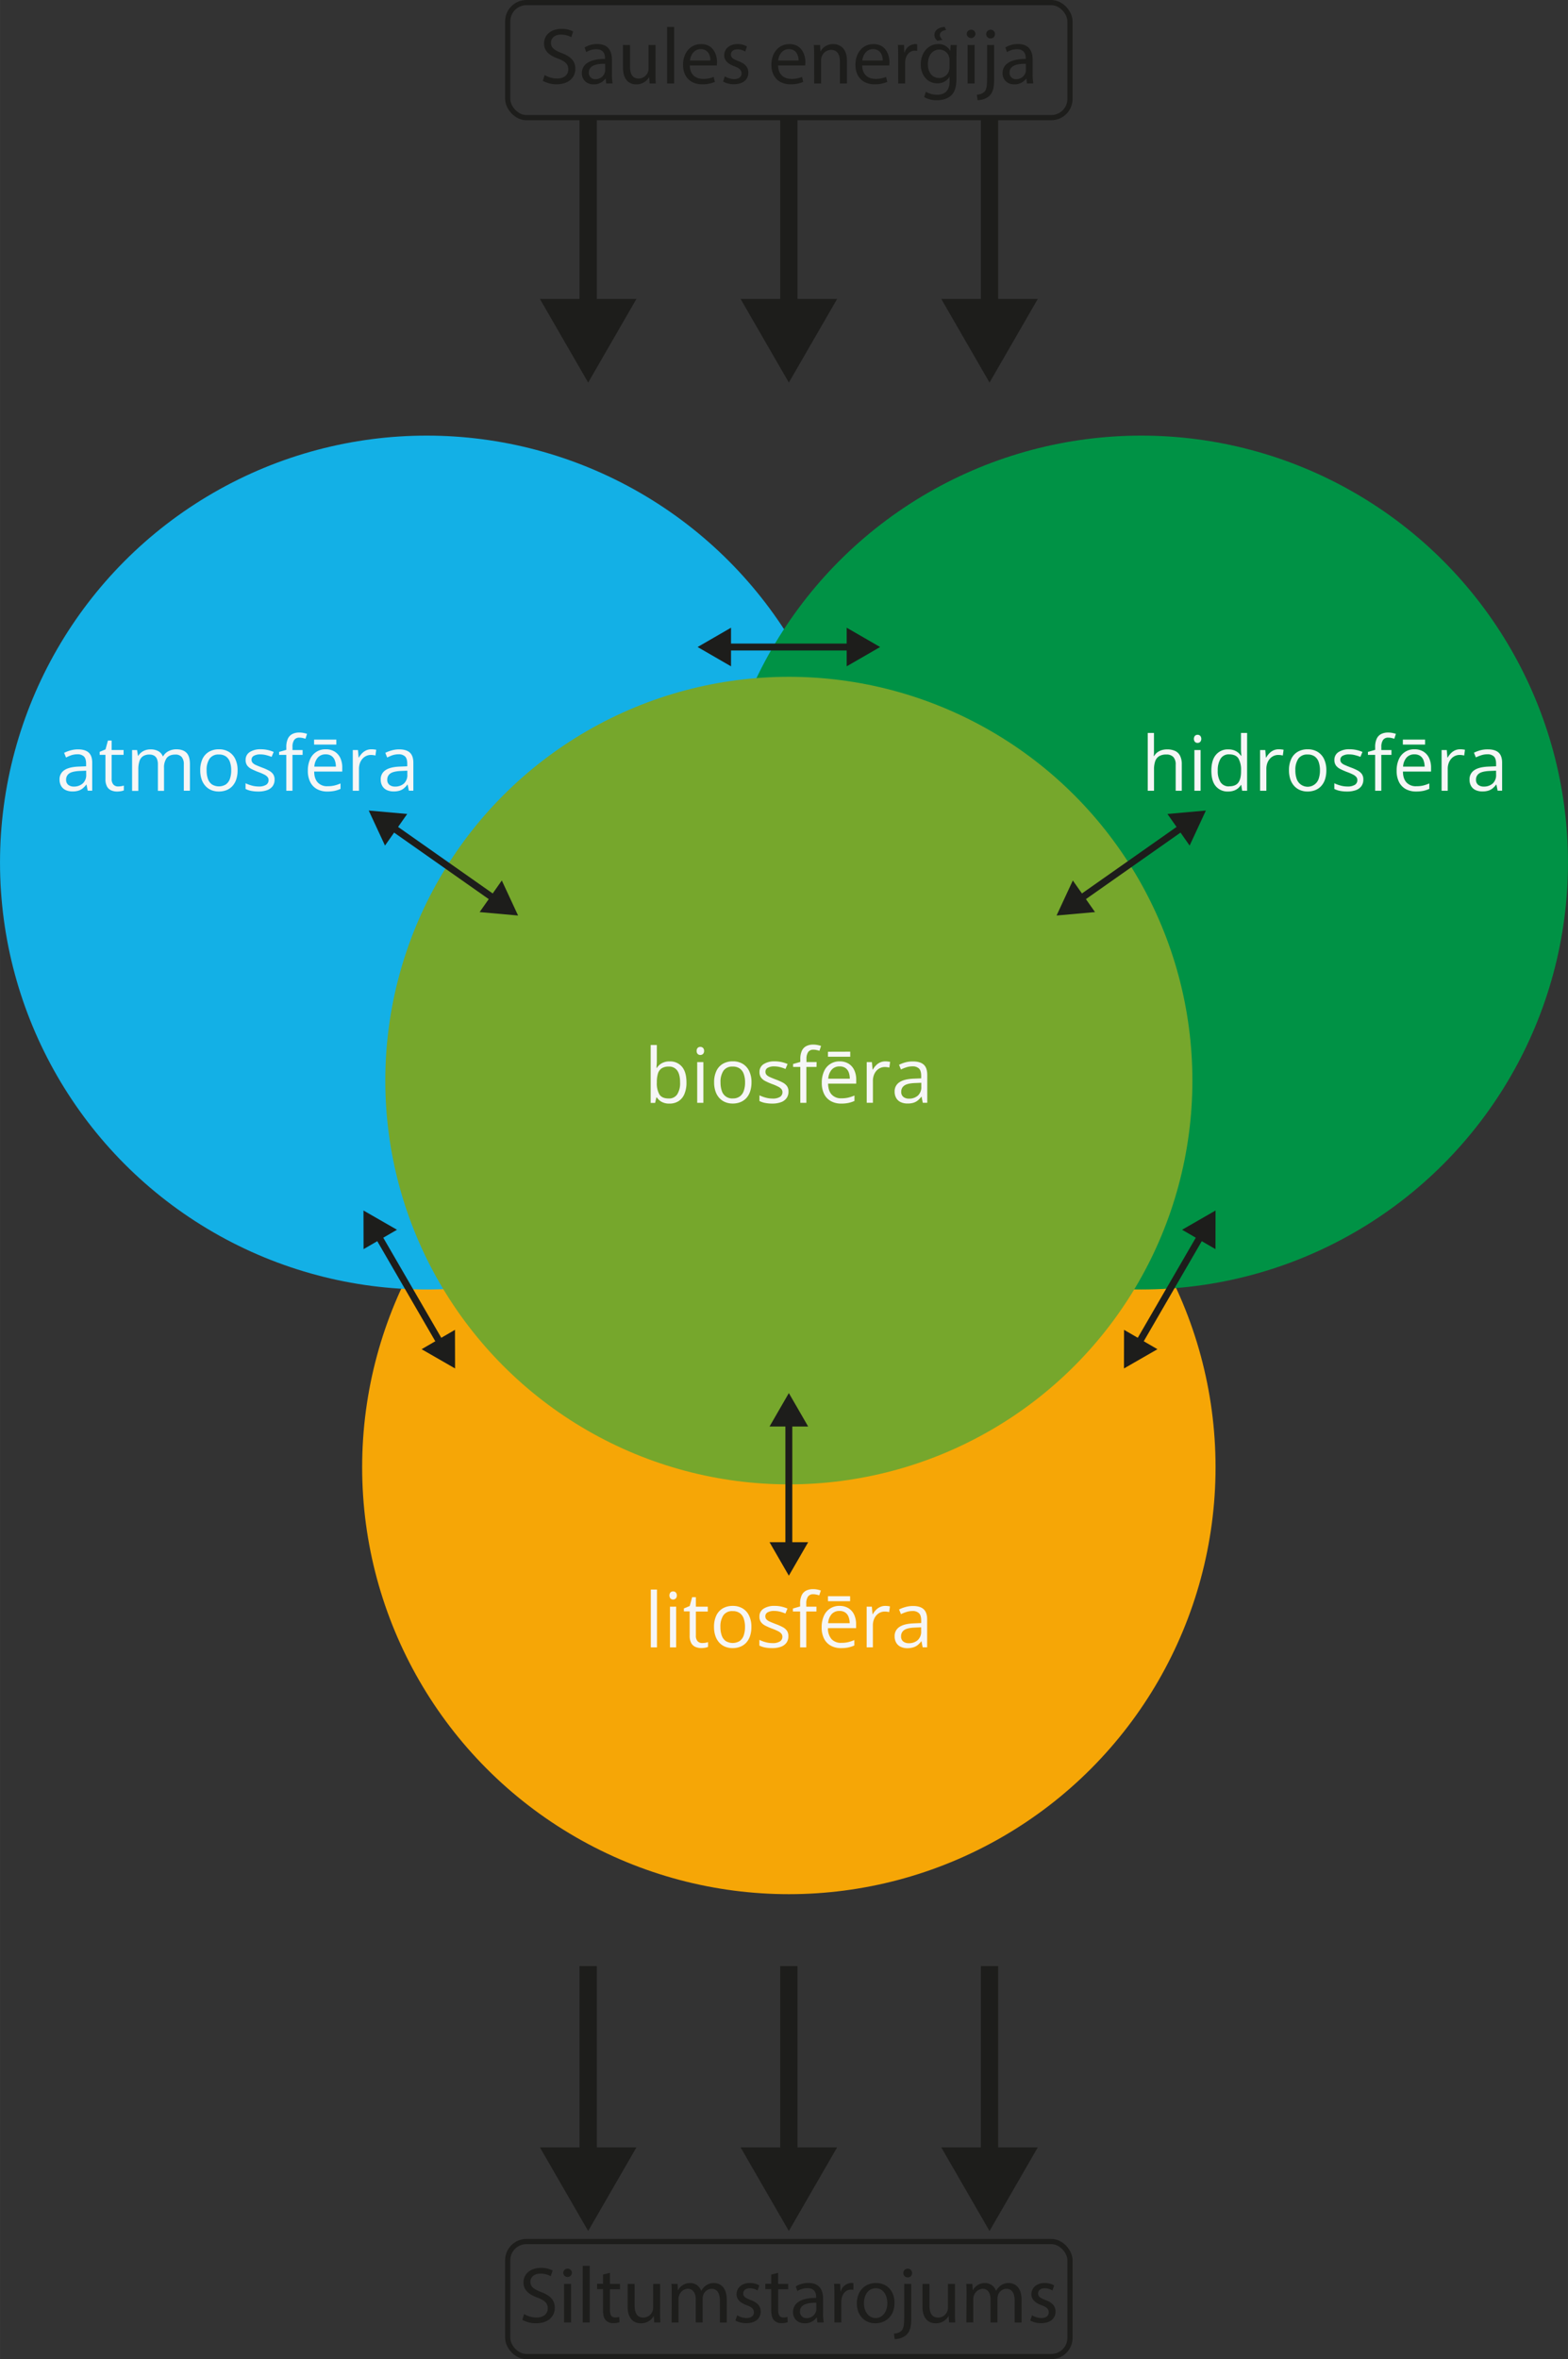 <svg xmlns="http://www.w3.org/2000/svg" width="320.02mm" height="481.22mm" viewBox="0 0 907.13 1364.09"><rect x="0" y="0" width="907.13" height="1364.09" fill="#333333" stroke="none"/><defs><style>.cls-1{fill:#f6a606;}.cls-2{fill:#13b0e6;}.cls-3{fill:#009245;}.cls-4{fill:#76a72c;}.cls-5,.cls-7,.cls-9{fill:none;stroke:#1d1d1b;stroke-miterlimit:10;}.cls-5{stroke-width:4px;}.cls-6{fill:#1d1d1b;}.cls-7{stroke-width:10px;}.cls-8{fill:#f6f6f6;}.cls-9{stroke-width:3px;}</style></defs><g id="Слой_2" data-name="Слой 2"><g id="Слой_1-2" data-name="Слой 1"><circle class="cls-1" cx="456.37" cy="848.36" r="246.86"/><circle class="cls-2" cx="246.86" cy="498.73" r="246.86"/><circle class="cls-3" cx="660.27" cy="498.73" r="246.86"/><circle class="cls-4" cx="456.37" cy="624.8" r="233.47"/><line class="cls-5" x1="493.09" y1="374.11" x2="419.66" y2="374.11"/><polygon class="cls-6" points="489.82 362.94 509.17 374.11 489.82 385.28 489.82 362.94"/><polygon class="cls-6" points="422.92 362.94 403.58 374.11 422.92 385.28 422.92 362.94"/><line class="cls-5" x1="456.37" y1="821.56" x2="456.37" y2="894.99"/><polygon class="cls-6" points="445.2 824.82 456.37 805.48 467.54 824.82 445.2 824.82"/><polygon class="cls-6" points="445.2 891.72 456.37 911.07 467.54 891.72 445.2 891.72"/><line class="cls-7" x1="340.27" y1="68.02" x2="340.27" y2="181.02"/><polygon class="cls-6" points="312.35 172.85 340.27 221.21 368.19 172.85 312.35 172.85"/><line class="cls-7" x1="456.37" y1="68.02" x2="456.37" y2="181.02"/><polygon class="cls-6" points="428.45 172.85 456.37 221.21 484.3 172.85 428.45 172.85"/><line class="cls-7" x1="572.47" y1="68.02" x2="572.47" y2="181.02"/><polygon class="cls-6" points="544.55 172.85 572.47 221.21 600.39 172.85 544.55 172.85"/><line class="cls-7" x1="340.27" y1="1136.79" x2="340.27" y2="1249.79"/><polygon class="cls-6" points="312.35 1241.62 340.27 1289.98 368.19 1241.62 312.35 1241.62"/><line class="cls-7" x1="456.37" y1="1136.79" x2="456.37" y2="1249.79"/><polygon class="cls-6" points="428.45 1241.62 456.37 1289.98 484.3 1241.62 428.45 1241.62"/><line class="cls-7" x1="572.47" y1="1136.79" x2="572.47" y2="1249.79"/><polygon class="cls-6" points="544.55 1241.62 572.47 1289.98 600.39 1241.62 544.55 1241.62"/><line class="cls-5" x1="218.35" y1="713.82" x2="255.2" y2="777.35"/><polygon class="cls-6" points="210.33 722.26 210.28 699.92 229.65 711.05 210.33 722.26"/><polygon class="cls-6" points="243.9 780.12 263.27 791.25 263.22 768.91 243.9 780.12"/><line class="cls-5" x1="695.17" y1="713.82" x2="658.32" y2="777.35"/><polygon class="cls-6" points="683.87 711.05 703.23 699.92 703.19 722.26 683.87 711.05"/><polygon class="cls-6" points="650.29 768.91 650.25 791.25 669.62 780.12 650.29 768.91"/><line class="cls-5" x1="286.57" y1="520.12" x2="226.48" y2="477.9"/><polygon class="cls-6" points="290.31 509.1 299.72 529.36 277.47 527.38 290.31 509.1"/><polygon class="cls-6" points="235.57 470.64 213.32 468.66 222.73 488.92 235.57 470.64"/><line class="cls-5" x1="624.4" y1="520.12" x2="684.49" y2="477.9"/><polygon class="cls-6" points="633.5 527.38 611.25 529.36 620.66 509.1 633.5 527.38"/><polygon class="cls-6" points="688.24 488.92 697.64 468.66 675.4 470.64 688.24 488.92"/><path class="cls-8" d="M45.08,433.29q4.22,0,6.26,1.89t2,6v16h-2.6l-.69-3.48h-.17a13,13,0,0,1-2.06,2.16,7.41,7.41,0,0,1-2.49,1.31,11.37,11.37,0,0,1-3.44.44,9.2,9.2,0,0,1-3.82-.75,5.91,5.91,0,0,1-2.62-2.27,7.16,7.16,0,0,1-1-3.87,6.16,6.16,0,0,1,2.79-5.42c1.86-1.26,4.7-1.94,8.51-2.06l4.06-.17v-1.44c0-2-.44-3.46-1.31-4.28a5.26,5.26,0,0,0-3.7-1.22,11.37,11.37,0,0,0-3.52.54A25.06,25.06,0,0,0,38.19,438l-1.1-2.7a19.57,19.57,0,0,1,3.65-1.4A15.9,15.9,0,0,1,45.08,433.29Zm4.77,12.33-3.58.15q-4.41.18-6.21,1.44a4.12,4.12,0,0,0-1.81,3.59,3.57,3.57,0,0,0,1.23,3,5.08,5.08,0,0,0,3.24,1A7.57,7.57,0,0,0,47.86,453a6.55,6.55,0,0,0,2-5.22Z"/><path class="cls-8" d="M68.33,454.73a11.11,11.11,0,0,0,1.8-.15,8.63,8.63,0,0,0,1.51-.36V457a7.47,7.47,0,0,1-1.73.47,12.46,12.46,0,0,1-2.16.19,8.4,8.4,0,0,1-3.39-.65,5.17,5.17,0,0,1-2.44-2.22,8.67,8.67,0,0,1-.92-4.34v-14H57.65v-1.74l3.38-1.4,1.41-5.11h2.15v5.46h6.9v2.79h-6.9v13.86a4.72,4.72,0,0,0,1,3.31A3.54,3.54,0,0,0,68.33,454.73Z"/><path class="cls-8" d="M102,433.25c2.6,0,4.55.68,5.87,2s2,3.53,2,6.52v15.42h-3.53V442a6.46,6.46,0,0,0-1.23-4.29,4.6,4.6,0,0,0-3.67-1.42c-2.27,0-3.93.66-5,2a9.34,9.34,0,0,0-1.55,5.83v13.16H91.34V442a8,8,0,0,0-.55-3.18,3.92,3.92,0,0,0-1.63-1.9,5.39,5.39,0,0,0-2.74-.63,6.61,6.61,0,0,0-3.76,1,5.38,5.38,0,0,0-2,2.87,15,15,0,0,0-.64,4.67v12.46H76.41V433.68h2.88l.53,3.33H80A6.82,6.82,0,0,1,81.8,435a7.63,7.63,0,0,1,2.41-1.27,9,9,0,0,1,2.83-.43,9.19,9.19,0,0,1,4.5,1,5.82,5.82,0,0,1,2.64,3h.19a7.28,7.28,0,0,1,3.18-3A9.76,9.76,0,0,1,102,433.25Z"/><path class="cls-8" d="M137.45,445.41a16.55,16.55,0,0,1-.76,5.18,10.52,10.52,0,0,1-2.17,3.84,9.22,9.22,0,0,1-3.42,2.4,11.9,11.9,0,0,1-4.55.82,11.1,11.1,0,0,1-4.33-.82,9.45,9.45,0,0,1-3.39-2.4,10.88,10.88,0,0,1-2.21-3.84,15.7,15.7,0,0,1-.79-5.18,15.15,15.15,0,0,1,1.31-6.59,9.45,9.45,0,0,1,3.75-4.14,11.23,11.23,0,0,1,5.81-1.43,10.8,10.8,0,0,1,5.64,1.44,9.64,9.64,0,0,1,3.76,4.16A14.62,14.62,0,0,1,137.45,445.41Zm-17.92,0a14.54,14.54,0,0,0,.75,4.92,6.59,6.59,0,0,0,2.32,3.22,7.71,7.71,0,0,0,8.07,0,6.61,6.61,0,0,0,2.33-3.22,14.54,14.54,0,0,0,.75-4.92,14.2,14.2,0,0,0-.75-4.87,6.56,6.56,0,0,0-2.32-3.17,6.88,6.88,0,0,0-4.06-1.11,6.12,6.12,0,0,0-5.38,2.42A11.53,11.53,0,0,0,119.53,445.41Z"/><path class="cls-8" d="M158.84,450.78a6.23,6.23,0,0,1-1.12,3.79,6.75,6.75,0,0,1-3.23,2.31,14.3,14.3,0,0,1-5,.77,20.61,20.61,0,0,1-4.28-.38,12.74,12.74,0,0,1-3.16-1.1v-3.28a21,21,0,0,0,3.44,1.28,14.42,14.42,0,0,0,4.08.58,7.72,7.72,0,0,0,4.43-1,3.13,3.13,0,0,0,1.37-2.69,2.85,2.85,0,0,0-.54-1.71,5.71,5.71,0,0,0-1.84-1.44,29.49,29.49,0,0,0-3.57-1.53,42.32,42.32,0,0,1-3.9-1.71,7.16,7.16,0,0,1-2.53-2.07,5.25,5.25,0,0,1-.89-3.18,5.18,5.18,0,0,1,2.41-4.59,11.32,11.32,0,0,1,6.35-1.6,18.09,18.09,0,0,1,4,.42,18.56,18.56,0,0,1,3.47,1.13l-1.21,2.85a23.15,23.15,0,0,0-3.11-1,13.2,13.2,0,0,0-3.37-.43,7.25,7.25,0,0,0-3.8.82,2.51,2.51,0,0,0-1.32,2.23,2.69,2.69,0,0,0,.62,1.81,5.78,5.78,0,0,0,2,1.33c.9.41,2.09.9,3.57,1.46a29.24,29.24,0,0,1,3.82,1.69,7,7,0,0,1,2.48,2.1A5.37,5.37,0,0,1,158.84,450.78Z"/><path class="cls-8" d="M175.06,436.47H169.2v20.75h-3.57V436.47h-4.17v-1.72l4.17-1.18V432a11.44,11.44,0,0,1,.88-4.82,5.79,5.79,0,0,1,2.56-2.74,8.66,8.66,0,0,1,4.08-.88,11.93,11.93,0,0,1,2.48.24,14.5,14.5,0,0,1,2,.53l-.92,2.82a16.2,16.2,0,0,0-1.65-.44,8.2,8.2,0,0,0-1.85-.21,3.5,3.5,0,0,0-3,1.32,6.94,6.94,0,0,0-1,4.14v1.72h5.86Z"/><path class="cls-8" d="M188.45,433.25a9.62,9.62,0,0,1,5.16,1.33,8.64,8.64,0,0,1,3.28,3.73A12.89,12.89,0,0,1,198,443.9v2.22H181.77c0,2.76.73,4.87,2.06,6.31a7.26,7.26,0,0,0,5.63,2.17,17.28,17.28,0,0,0,3.95-.4A22.46,22.46,0,0,0,197,453v3.14a17.22,17.22,0,0,1-3.54,1.16,20.66,20.66,0,0,1-4.13.36,12.16,12.16,0,0,1-5.92-1.38,9.52,9.52,0,0,1-3.92-4.07,14.13,14.13,0,0,1-1.4-6.58,15.67,15.67,0,0,1,1.28-6.58,9.49,9.49,0,0,1,9.1-5.79Zm6.12-5.61v2.88H181.7v-2.88Zm-6.16,8.53a5.84,5.84,0,0,0-4.56,1.87,8.86,8.86,0,0,0-2,5.22h12.46a10.32,10.32,0,0,0-.65-3.71,5.44,5.44,0,0,0-1.93-2.49A5.69,5.69,0,0,0,188.41,436.17Z"/><path class="cls-8" d="M214.79,433.25c.47,0,1,0,1.48.07a11.25,11.25,0,0,1,1.38.21l-.45,3.31a10.63,10.63,0,0,0-1.29-.24,10.76,10.76,0,0,0-1.34-.09,6.4,6.4,0,0,0-2.67.57,6.51,6.51,0,0,0-2.2,1.64,7.83,7.83,0,0,0-1.49,2.55,10,10,0,0,0-.53,3.32v12.63h-3.59V433.68h3l.39,4.34h.15a12.25,12.25,0,0,1,1.76-2.4,8.09,8.09,0,0,1,2.4-1.73A7,7,0,0,1,214.79,433.25Z"/><path class="cls-8" d="M230.88,433.29q4.22,0,6.25,1.89t2,6v16h-2.6l-.68-3.48h-.18a12.2,12.2,0,0,1-2.06,2.16,7.27,7.27,0,0,1-2.48,1.31,11.49,11.49,0,0,1-3.45.44,9.19,9.19,0,0,1-3.81-.75,5.91,5.91,0,0,1-2.62-2.27,7.16,7.16,0,0,1-1-3.87,6.16,6.16,0,0,1,2.79-5.42c1.87-1.26,4.7-1.94,8.51-2.06l4.06-.17v-1.44c0-2-.43-3.46-1.31-4.28a5.21,5.21,0,0,0-3.69-1.22,11.48,11.48,0,0,0-3.53.54A26.31,26.31,0,0,0,224,438l-1.09-2.7a19.57,19.57,0,0,1,3.65-1.4A15.85,15.85,0,0,1,230.88,433.29Zm4.77,12.33-3.59.15q-4.4.18-6.21,1.44a4.14,4.14,0,0,0-1.8,3.59,3.6,3.6,0,0,0,1.22,3,5.13,5.13,0,0,0,3.25,1,7.52,7.52,0,0,0,5.13-1.74,6.56,6.56,0,0,0,2-5.22Z"/><path class="cls-8" d="M667.6,423.8v10c0,.57,0,1.14,0,1.72a14.61,14.61,0,0,1-.16,1.61h.24a7.22,7.22,0,0,1,1.86-2.1,8.5,8.5,0,0,1,2.57-1.29,10.46,10.46,0,0,1,3-.44,11,11,0,0,1,4.73.9,6.07,6.07,0,0,1,2.86,2.8,10.82,10.82,0,0,1,1,4.9v15.33h-3.53v-15.1a6.28,6.28,0,0,0-1.34-4.4,5.28,5.28,0,0,0-4.11-1.46,7.63,7.63,0,0,0-4.18,1,5.53,5.53,0,0,0-2.24,2.93,14.42,14.42,0,0,0-.67,4.72v12.31H664V423.8Z"/><path class="cls-8" d="M692.84,424.87a2.21,2.21,0,0,1,1.52.57,2.79,2.79,0,0,1,0,3.53,2.17,2.17,0,0,1-1.52.58,2.11,2.11,0,0,1-1.53-.58,2.82,2.82,0,0,1,0-3.53A2.15,2.15,0,0,1,692.84,424.87Zm1.74,8.81v23.54H691V433.68Z"/><path class="cls-8" d="M710.5,457.65a8.81,8.81,0,0,1-7.08-3q-2.61-3-2.61-9.06t2.67-9.19a8.86,8.86,0,0,1,7.09-3.1,9.76,9.76,0,0,1,3.26.49,8,8,0,0,1,2.41,1.32,8.62,8.62,0,0,1,1.7,1.88h.25c-.05-.44-.11-1.05-.17-1.82s-.08-1.41-.08-1.89V423.8h3.56v33.42h-2.88l-.53-3.35h-.15a8.48,8.48,0,0,1-1.69,1.92,7.94,7.94,0,0,1-2.43,1.36A9.75,9.75,0,0,1,710.5,457.65Zm.56-3q3.78,0,5.35-2.15t1.57-6.38v-.64a13.19,13.19,0,0,0-1.49-6.9c-1-1.6-2.81-2.41-5.43-2.41a5.48,5.48,0,0,0-4.92,2.53,12.55,12.55,0,0,0-1.63,6.88,11.8,11.8,0,0,0,1.62,6.71A5.58,5.58,0,0,0,711.06,454.69Z"/><path class="cls-8" d="M739.74,433.25c.48,0,1,0,1.49.07a11.37,11.37,0,0,1,1.37.21l-.45,3.31a11.37,11.37,0,0,0-2.62-.33,6.42,6.42,0,0,0-2.68.57,6.61,6.61,0,0,0-2.2,1.64,7.81,7.81,0,0,0-1.48,2.55,9.72,9.72,0,0,0-.54,3.32v12.63H729V433.68h3l.38,4.34h.16a11.49,11.49,0,0,1,1.76-2.4,7.92,7.92,0,0,1,2.39-1.73A7,7,0,0,1,739.74,433.25Z"/><path class="cls-8" d="M767.33,445.41a16.56,16.56,0,0,1-.75,5.18,10.66,10.66,0,0,1-2.17,3.84,9.34,9.34,0,0,1-3.43,2.4,11.85,11.85,0,0,1-4.54.82,11.06,11.06,0,0,1-4.33-.82,9.49,9.49,0,0,1-3.4-2.4,10.88,10.88,0,0,1-2.21-3.84,16,16,0,0,1-.78-5.18,15,15,0,0,1,1.31-6.59,9.37,9.37,0,0,1,3.74-4.14,11.26,11.26,0,0,1,5.82-1.43,10.85,10.85,0,0,1,5.64,1.44,9.7,9.7,0,0,1,3.76,4.16A14.76,14.76,0,0,1,767.33,445.41Zm-17.92,0a14.54,14.54,0,0,0,.75,4.92,6.71,6.71,0,0,0,12.72,0,14.54,14.54,0,0,0,.75-4.92,14.2,14.2,0,0,0-.75-4.87,6.5,6.5,0,0,0-2.32-3.17,6.86,6.86,0,0,0-4.06-1.11,6.14,6.14,0,0,0-5.38,2.42A11.53,11.53,0,0,0,749.41,445.41Z"/><path class="cls-8" d="M788.73,450.78a6.24,6.24,0,0,1-1.13,3.79,6.72,6.72,0,0,1-3.22,2.31,14.4,14.4,0,0,1-5,.77,20.44,20.44,0,0,1-4.27-.38,12.45,12.45,0,0,1-3.16-1.1v-3.28a20.66,20.66,0,0,0,3.44,1.28,14.42,14.42,0,0,0,4.08.58,7.69,7.69,0,0,0,4.42-1,3.14,3.14,0,0,0,1.38-2.69,2.8,2.8,0,0,0-.55-1.71,5.71,5.71,0,0,0-1.84-1.44,29.94,29.94,0,0,0-3.56-1.53,40,40,0,0,1-3.9-1.71,7.2,7.2,0,0,1-2.54-2.07,5.32,5.32,0,0,1-.89-3.18,5.19,5.19,0,0,1,2.42-4.59,11.3,11.3,0,0,1,6.35-1.6,18.06,18.06,0,0,1,4,.42,18.32,18.32,0,0,1,3.47,1.13l-1.2,2.85a23.3,23.3,0,0,0-3.12-1,13.14,13.14,0,0,0-3.37-.43,7.18,7.18,0,0,0-3.79.82,2.51,2.51,0,0,0-1.32,2.23A2.68,2.68,0,0,0,776,441a5.89,5.89,0,0,0,2,1.33c.91.41,2.1.9,3.57,1.46a29.41,29.41,0,0,1,3.83,1.69,7.12,7.12,0,0,1,2.48,2.1A5.37,5.37,0,0,1,788.73,450.78Z"/><path class="cls-8" d="M805,436.47h-5.87v20.75h-3.56V436.47h-4.17v-1.72l4.17-1.18V432a11.28,11.28,0,0,1,.88-4.82,5.77,5.77,0,0,1,2.55-2.74,8.68,8.68,0,0,1,4.09-.88,11.93,11.93,0,0,1,2.48.24,14.73,14.73,0,0,1,2,.53l-.92,2.82a16,16,0,0,0-1.64-.44,8.29,8.29,0,0,0-1.86-.21,3.51,3.51,0,0,0-3,1.32,7,7,0,0,0-1,4.14v1.72H805Z"/><path class="cls-8" d="M818.33,433.25a9.57,9.57,0,0,1,5.16,1.33,8.66,8.66,0,0,1,3.29,3.73,13,13,0,0,1,1.13,5.59v2.22H811.65c0,2.76.73,4.87,2.06,6.31a7.27,7.27,0,0,0,5.63,2.17,17.44,17.44,0,0,0,4-.4,22.7,22.7,0,0,0,3.56-1.21v3.14a17.33,17.33,0,0,1-3.53,1.16,20.84,20.84,0,0,1-4.14.36,12.18,12.18,0,0,1-5.92-1.38,9.52,9.52,0,0,1-3.92-4.07,14.14,14.14,0,0,1-1.39-6.58,15.67,15.67,0,0,1,1.27-6.58,9.49,9.49,0,0,1,9.1-5.79Zm6.13-5.61v2.88H811.59v-2.88Zm-6.17,8.53a5.85,5.85,0,0,0-4.56,1.87,8.79,8.79,0,0,0-2,5.22h12.46a10.54,10.54,0,0,0-.66-3.71,5.35,5.35,0,0,0-1.92-2.49A5.72,5.72,0,0,0,818.29,436.17Z"/><path class="cls-8" d="M844.67,433.25c.47,0,1,0,1.48.07a11.25,11.25,0,0,1,1.38.21l-.45,3.31a11.37,11.37,0,0,0-2.62-.33,6.42,6.42,0,0,0-2.68.57,6.51,6.51,0,0,0-2.2,1.64,7.81,7.81,0,0,0-1.48,2.55,9.72,9.72,0,0,0-.54,3.32v12.63H834V433.68h3l.38,4.34h.16a11.49,11.49,0,0,1,1.76-2.4,7.92,7.92,0,0,1,2.39-1.73A7,7,0,0,1,844.67,433.25Z"/><path class="cls-8" d="M860.76,433.29q4.22,0,6.26,1.89t2,6v16h-2.6l-.69-3.48h-.17a13,13,0,0,1-2.06,2.16,7.41,7.41,0,0,1-2.49,1.31,11.37,11.37,0,0,1-3.44.44,9.2,9.2,0,0,1-3.82-.75,5.91,5.91,0,0,1-2.62-2.27,7.16,7.16,0,0,1-.95-3.87,6.16,6.16,0,0,1,2.79-5.42c1.86-1.26,4.7-1.94,8.51-2.06l4.06-.17v-1.44c0-2-.44-3.46-1.31-4.28a5.26,5.26,0,0,0-3.7-1.22,11.37,11.37,0,0,0-3.52.54,25.06,25.06,0,0,0-3.18,1.26l-1.1-2.7a19.57,19.57,0,0,1,3.65-1.4A15.9,15.9,0,0,1,860.76,433.29Zm4.77,12.33-3.58.15q-4.41.18-6.21,1.44a4.12,4.12,0,0,0-1.81,3.59,3.57,3.57,0,0,0,1.23,3,5.08,5.08,0,0,0,3.24,1,7.57,7.57,0,0,0,5.14-1.74,6.55,6.55,0,0,0,2-5.22Z"/><path class="cls-8" d="M380,604.24v8.36c0,1,0,1.89-.08,2.79s-.09,1.6-.12,2.1h.2a7.91,7.91,0,0,1,2.79-2.68,9,9,0,0,1,4.66-1.1,8.85,8.85,0,0,1,7.06,3.06q2.63,3.08,2.63,9.1a16.67,16.67,0,0,1-1.2,6.71,9,9,0,0,1-3.4,4.12,9.41,9.41,0,0,1-5.17,1.4,9.09,9.09,0,0,1-4.59-1,7.94,7.94,0,0,1-2.76-2.55h-.28l-.73,3.16h-2.58V604.24Zm6.87,12.46a7.22,7.22,0,0,0-4.06,1,5.52,5.52,0,0,0-2.16,3,16.87,16.87,0,0,0-.65,5.08V626a12.81,12.81,0,0,0,1.48,6.8q1.49,2.36,5.39,2.35a5.57,5.57,0,0,0,4.93-2.4,12.12,12.12,0,0,0,1.65-6.88c0-3-.54-5.32-1.63-6.85A5.65,5.65,0,0,0,386.87,616.7Z"/><path class="cls-8" d="M405.18,605.31a2.18,2.18,0,0,1,1.51.57,2.28,2.28,0,0,1,.64,1.77,2.31,2.31,0,0,1-.64,1.77,2.29,2.29,0,0,1-3.05,0,2.33,2.33,0,0,1-.61-1.77,2.3,2.3,0,0,1,.61-1.77A2.17,2.17,0,0,1,405.18,605.31Zm1.74,8.81v23.55h-3.57V614.12Z"/><path class="cls-8" d="M434.76,625.85A16.52,16.52,0,0,1,434,631a10.71,10.71,0,0,1-2.17,3.85,9.44,9.44,0,0,1-3.43,2.39,11.85,11.85,0,0,1-4.54.83,11.07,11.07,0,0,1-4.33-.83,9.67,9.67,0,0,1-3.4-2.39,10.93,10.93,0,0,1-2.21-3.85,15.93,15.93,0,0,1-.78-5.18,14.93,14.93,0,0,1,1.31-6.58,9.36,9.36,0,0,1,3.75-4.15,11.3,11.3,0,0,1,5.81-1.43,10.8,10.8,0,0,1,5.64,1.44,9.76,9.76,0,0,1,3.76,4.16A14.76,14.76,0,0,1,434.76,625.85Zm-17.92,0a14.54,14.54,0,0,0,.75,4.92,6.22,6.22,0,0,0,6.36,4.36,6.7,6.7,0,0,0,4-1.14,6.5,6.5,0,0,0,2.33-3.22,14.53,14.53,0,0,0,.76-4.92,14.13,14.13,0,0,0-.76-4.86,6.45,6.45,0,0,0-2.32-3.17,6.79,6.79,0,0,0-4.06-1.12,6.12,6.12,0,0,0-5.38,2.43A11.52,11.52,0,0,0,416.84,625.85Z"/><path class="cls-8" d="M456.16,631.22A6.22,6.22,0,0,1,455,635a6.67,6.67,0,0,1-3.22,2.31,14.35,14.35,0,0,1-5,.78,20.45,20.45,0,0,1-4.27-.39,12.46,12.46,0,0,1-3.16-1.09v-3.29a21.91,21.91,0,0,0,3.44,1.29,14.79,14.79,0,0,0,4.08.58,7.74,7.74,0,0,0,4.43-1,3.15,3.15,0,0,0,1.37-2.69,2.75,2.75,0,0,0-.55-1.7,5.4,5.4,0,0,0-1.83-1.44,27.79,27.79,0,0,0-3.57-1.54,37.51,37.51,0,0,1-3.9-1.71,7,7,0,0,1-2.54-2.07,5.32,5.32,0,0,1-.89-3.18,5.19,5.19,0,0,1,2.42-4.59,11.38,11.38,0,0,1,6.35-1.6,18,18,0,0,1,4,.42,19.06,19.06,0,0,1,3.47,1.13l-1.2,2.86a21.83,21.83,0,0,0-3.11-1.06,13.74,13.74,0,0,0-3.38-.43,7.28,7.28,0,0,0-3.79.82,2.51,2.51,0,0,0-1.32,2.23,2.66,2.66,0,0,0,.61,1.81,5.7,5.7,0,0,0,2,1.33c.9.42,2.09.9,3.56,1.46a30.83,30.83,0,0,1,3.83,1.69,7.12,7.12,0,0,1,2.48,2.1A5.39,5.39,0,0,1,456.16,631.22Z"/><path class="cls-8" d="M472.38,616.91h-5.87v20.76H463V616.91h-4.17V615.2L463,614v-1.56a11.3,11.3,0,0,1,.88-4.83,5.79,5.79,0,0,1,2.56-2.74,8.73,8.73,0,0,1,4.08-.88,11.93,11.93,0,0,1,2.48.24,17,17,0,0,1,2,.54l-.93,2.81c-.48-.16-1-.3-1.64-.44a8.28,8.28,0,0,0-1.86-.2,3.51,3.51,0,0,0-3,1.32,7,7,0,0,0-1,4.13v1.72h5.87Z"/><path class="cls-8" d="M485.76,613.69a9.66,9.66,0,0,1,5.16,1.33,8.66,8.66,0,0,1,3.29,3.73,12.9,12.9,0,0,1,1.14,5.6v2.21H479.08c.05,2.77.73,4.87,2.07,6.32a7.27,7.27,0,0,0,5.62,2.17,17.4,17.4,0,0,0,4-.41,21.63,21.63,0,0,0,3.56-1.2v3.13a17.13,17.13,0,0,1-3.53,1.16,20.06,20.06,0,0,1-4.14.37,12,12,0,0,1-5.91-1.39,9.48,9.48,0,0,1-3.93-4.07,14.12,14.12,0,0,1-1.39-6.57,15.56,15.56,0,0,1,1.28-6.59,9.53,9.53,0,0,1,9.09-5.79Zm6.13-5.61V611H479v-2.88Zm-6.17,8.53a5.87,5.87,0,0,0-4.55,1.87,8.8,8.8,0,0,0-2,5.22h12.46A10.22,10.22,0,0,0,491,620a5.25,5.25,0,0,0-1.92-2.49A5.65,5.65,0,0,0,485.72,616.61Z"/><path class="cls-8" d="M512.1,613.69c.48,0,1,0,1.49.08s1,.12,1.37.2l-.45,3.31a10.63,10.63,0,0,0-1.29-.24,12.77,12.77,0,0,0-1.33-.08,6.42,6.42,0,0,0-2.68.57,6.58,6.58,0,0,0-2.2,1.63,7.76,7.76,0,0,0-1.48,2.56A9.67,9.67,0,0,0,505,625v12.63h-3.58V614.12h3l.39,4.34h.15a11.43,11.43,0,0,1,1.76-2.39,7.87,7.87,0,0,1,2.39-1.73A7.05,7.05,0,0,1,512.1,613.69Z"/><path class="cls-8" d="M528.2,613.73c2.8,0,4.89.64,6.25,1.9s2,3.27,2,6v16h-2.6l-.69-3.48H533a13,13,0,0,1-2.06,2.16,7.65,7.65,0,0,1-2.48,1.31,11.82,11.82,0,0,1-3.45.44,9.23,9.23,0,0,1-3.82-.75,5.87,5.87,0,0,1-2.62-2.28,7.25,7.25,0,0,1-1-3.87,6.14,6.14,0,0,1,2.79-5.41q2.79-1.89,8.51-2.07l4.06-.17v-1.44c0-2-.44-3.46-1.31-4.27a5.21,5.21,0,0,0-3.7-1.23,11.42,11.42,0,0,0-3.52.54,23.68,23.68,0,0,0-3.18,1.27l-1.1-2.71a20.12,20.12,0,0,1,3.66-1.4A16.19,16.19,0,0,1,528.2,613.73ZM533,626.07l-3.59.15q-4.41.16-6.21,1.44a4.13,4.13,0,0,0-1.81,3.58,3.56,3.56,0,0,0,1.23,3,5.06,5.06,0,0,0,3.24,1,7.55,7.55,0,0,0,5.14-1.74,6.56,6.56,0,0,0,2-5.22Z"/><path class="cls-8" d="M380.08,952.52H376.5V919.09h3.58Z"/><path class="cls-8" d="M389.43,920.16a2.17,2.17,0,0,1,1.51.57,2.77,2.77,0,0,1,0,3.54,2.29,2.29,0,0,1-3.05,0,2.87,2.87,0,0,1,0-3.54A2.17,2.17,0,0,1,389.43,920.16Zm1.74,8.81v23.55H387.6V929Z"/><path class="cls-8" d="M406.32,950a11.3,11.3,0,0,0,1.8-.15,8.18,8.18,0,0,0,1.5-.37v2.77a7.27,7.27,0,0,1-1.73.48,13.3,13.3,0,0,1-2.15.19,8.49,8.49,0,0,1-3.4-.66,5.07,5.07,0,0,1-2.44-2.22,8.65,8.65,0,0,1-.91-4.34v-14h-3.35V930l3.37-1.39,1.42-5.12h2.15V929h6.89v2.79h-6.89v13.86a4.7,4.7,0,0,0,1,3.31A3.53,3.53,0,0,0,406.32,950Z"/><path class="cls-8" d="M434.7,940.7a16.22,16.22,0,0,1-.76,5.18,10.56,10.56,0,0,1-2.17,3.85,9.32,9.32,0,0,1-3.42,2.39,11.9,11.9,0,0,1-4.55.83,11.14,11.14,0,0,1-4.33-.83,9.55,9.55,0,0,1-3.39-2.39,10.93,10.93,0,0,1-2.21-3.85,15.66,15.66,0,0,1-.79-5.18,15.08,15.08,0,0,1,1.31-6.58,9.47,9.47,0,0,1,3.75-4.15,11.35,11.35,0,0,1,5.81-1.43,10.8,10.8,0,0,1,5.64,1.44,9.63,9.63,0,0,1,3.76,4.16A14.62,14.62,0,0,1,434.7,940.7Zm-17.92,0a14.54,14.54,0,0,0,.75,4.92,6.62,6.62,0,0,0,2.32,3.23,7.77,7.77,0,0,0,8.07,0,6.64,6.64,0,0,0,2.33-3.23,14.54,14.54,0,0,0,.75-4.92,14.14,14.14,0,0,0-.75-4.86,6.51,6.51,0,0,0-2.32-3.17,6.81,6.81,0,0,0-4.06-1.12,6.11,6.11,0,0,0-5.38,2.43A11.52,11.52,0,0,0,416.78,940.7Z"/><path class="cls-8" d="M456.09,946.07a6.27,6.27,0,0,1-1.12,3.8,6.88,6.88,0,0,1-3.23,2.31,14.54,14.54,0,0,1-5,.77,20.55,20.55,0,0,1-4.28-.39,12.52,12.52,0,0,1-3.15-1.09v-3.29a21.4,21.4,0,0,0,3.43,1.29,14.84,14.84,0,0,0,4.08.58,7.72,7.72,0,0,0,4.43-1,3.13,3.13,0,0,0,1.38-2.69,2.81,2.81,0,0,0-.55-1.7,5.45,5.45,0,0,0-1.84-1.44,27.79,27.79,0,0,0-3.57-1.54,36.35,36.35,0,0,1-3.89-1.71,6.91,6.91,0,0,1-2.54-2.07,5.32,5.32,0,0,1-.89-3.18,5.17,5.17,0,0,1,2.42-4.59,11.34,11.34,0,0,1,6.34-1.6,18.09,18.09,0,0,1,4,.42,19.32,19.32,0,0,1,3.47,1.13l-1.2,2.86a22.41,22.41,0,0,0-3.12-1.06,13.66,13.66,0,0,0-3.37-.43,7.28,7.28,0,0,0-3.79.82,2.5,2.5,0,0,0-1.33,2.23,2.65,2.65,0,0,0,.62,1.81,5.64,5.64,0,0,0,2,1.33c.9.42,2.09.9,3.57,1.46a30.64,30.64,0,0,1,3.82,1.69,7,7,0,0,1,2.48,2.1A5.39,5.39,0,0,1,456.09,946.07Z"/><path class="cls-8" d="M472.32,931.76h-5.87v20.76h-3.57V931.76h-4.16v-1.71l4.16-1.19V927.3a11.46,11.46,0,0,1,.88-4.83,5.79,5.79,0,0,1,2.56-2.74,8.78,8.78,0,0,1,4.08-.88,11.86,11.86,0,0,1,2.48.24,16,16,0,0,1,2,.54l-.92,2.81c-.49-.16-1-.3-1.65-.44a8.13,8.13,0,0,0-1.85-.2,3.51,3.51,0,0,0-3,1.32,7,7,0,0,0-1,4.13V929h5.87Z"/><path class="cls-8" d="M485.7,928.54a9.68,9.68,0,0,1,5.16,1.33,8.7,8.7,0,0,1,3.28,3.73,12.9,12.9,0,0,1,1.14,5.6v2.21H479a9.23,9.23,0,0,0,2.06,6.32,7.29,7.29,0,0,0,5.63,2.17,17.25,17.25,0,0,0,4-.41,21.42,21.42,0,0,0,3.57-1.2v3.13a17.33,17.33,0,0,1-3.53,1.16,20.06,20.06,0,0,1-4.14.37,12,12,0,0,1-5.92-1.39,9.52,9.52,0,0,1-3.92-4.07,14.12,14.12,0,0,1-1.4-6.57,15.71,15.71,0,0,1,1.28-6.59,9.53,9.53,0,0,1,9.1-5.79Zm6.12-5.61v2.88H479v-2.88Zm-6.16,8.53a5.87,5.87,0,0,0-4.56,1.87,8.86,8.86,0,0,0-2,5.22h12.46a10.27,10.27,0,0,0-.65-3.7,5.25,5.25,0,0,0-1.92-2.49A5.67,5.67,0,0,0,485.66,931.46Z"/><path class="cls-8" d="M512,928.54c.47,0,1,0,1.48.08a13.78,13.78,0,0,1,1.38.2l-.45,3.31a10.63,10.63,0,0,0-1.29-.24,12.93,12.93,0,0,0-1.33-.08A6.45,6.45,0,0,0,507,934a7.59,7.59,0,0,0-1.48,2.56,9.67,9.67,0,0,0-.54,3.32v12.63h-3.59V929h3l.38,4.34h.15a12.18,12.18,0,0,1,1.76-2.39,7.91,7.91,0,0,1,2.4-1.73A7,7,0,0,1,512,928.54Z"/><path class="cls-8" d="M528.13,928.59q4.22,0,6.25,1.89t2,6v16h-2.59l-.69-3.48H533a12.61,12.61,0,0,1-2.07,2.16,7.45,7.45,0,0,1-2.48,1.31A11.82,11.82,0,0,1,525,953a9.19,9.19,0,0,1-3.81-.75,5.87,5.87,0,0,1-2.62-2.28,7.16,7.16,0,0,1-1-3.87,6.13,6.13,0,0,1,2.8-5.41q2.79-1.89,8.5-2.06l4.06-.18V937c0-2-.43-3.45-1.31-4.27a5.17,5.17,0,0,0-3.69-1.23,11.37,11.37,0,0,0-3.52.54,23.68,23.68,0,0,0-3.18,1.27l-1.1-2.71a19.58,19.58,0,0,1,3.65-1.39A15.85,15.85,0,0,1,528.13,928.59Zm4.77,12.33-3.59.15q-4.39.16-6.21,1.44a4.12,4.12,0,0,0-1.8,3.59,3.58,3.58,0,0,0,1.22,3,5.07,5.07,0,0,0,3.25,1,7.52,7.52,0,0,0,5.13-1.74,6.53,6.53,0,0,0,2-5.22Z"/><path class="cls-6" d="M303.21,1338a14.17,14.17,0,0,0,7.19,2c4.1,0,6.49-2.17,6.49-5.3,0-2.9-1.66-4.56-5.85-6.17-5.07-1.8-8.2-4.42-8.2-8.8,0-4.84,4-8.43,10-8.43a14.16,14.16,0,0,1,6.87,1.52l-1.11,3.27a12.36,12.36,0,0,0-5.89-1.47c-4.24,0-5.86,2.53-5.86,4.65,0,2.9,1.89,4.33,6.18,6,5.25,2,7.92,4.56,7.92,9.12,0,4.79-3.55,8.94-10.87,8.94a16,16,0,0,1-7.92-2Z"/><path class="cls-6" d="M330.85,1314.28a2.51,2.51,0,0,1-5,0,2.47,2.47,0,0,1,2.53-2.53A2.41,2.41,0,0,1,330.85,1314.28Zm-4.52,28.57v-22.3h4.06v22.3Z"/><path class="cls-6" d="M337.11,1310.14h4.06v32.71h-4.06Z"/><path class="cls-6" d="M352.87,1314.15v6.4h5.8v3.09h-5.8v12c0,2.76.78,4.33,3,4.33a8.93,8.93,0,0,0,2.35-.28l.18,3a9.73,9.73,0,0,1-3.59.56,5.62,5.62,0,0,1-4.38-1.71c-1.15-1.2-1.56-3.18-1.56-5.8v-12.16h-3.46v-3.09h3.46v-5.34Z"/><path class="cls-6" d="M381.89,1336.76c0,2.31,0,4.34.18,6.09h-3.59l-.23-3.64h-.09a8.4,8.4,0,0,1-7.37,4.14c-3.51,0-7.7-1.93-7.7-9.76v-13h4.06v12.35c0,4.23,1.29,7.09,5,7.09a5.68,5.68,0,0,0,5.71-5.76v-13.68h4.06Z"/><path class="cls-6" d="M388.61,1326.58c0-2.3,0-4.19-.18-6H392l.18,3.59h.14a7.67,7.67,0,0,1,7-4.1,6.6,6.6,0,0,1,6.31,4.47h.09a9.22,9.22,0,0,1,2.49-2.9,7.64,7.64,0,0,1,4.93-1.57c2.95,0,7.32,1.94,7.32,9.68v13.13h-4v-12.63c0-4.28-1.56-6.86-4.83-6.86a5.26,5.26,0,0,0-4.8,3.68,6.86,6.86,0,0,0-.32,2v13.78h-4v-13.36c0-3.55-1.57-6.13-4.65-6.13a5.53,5.53,0,0,0-5,4.05,5.6,5.6,0,0,0-.33,2v13.46h-4Z"/><path class="cls-6" d="M426.48,1338.7a10.64,10.64,0,0,0,5.34,1.61c2.95,0,4.33-1.47,4.33-3.32s-1.15-3-4.14-4.09c-4-1.43-5.9-3.64-5.9-6.32,0-3.59,2.9-6.54,7.69-6.54a11.18,11.18,0,0,1,5.48,1.38l-1,2.95a8.69,8.69,0,0,0-4.56-1.29c-2.4,0-3.73,1.39-3.73,3,0,1.85,1.33,2.68,4.24,3.78,3.87,1.47,5.85,3.41,5.85,6.73,0,3.91-3,6.68-8.34,6.68a12.76,12.76,0,0,1-6.27-1.52Z"/><path class="cls-6" d="M450.16,1314.15v6.4H456v3.09h-5.8v12c0,2.76.78,4.33,3,4.33a8.84,8.84,0,0,0,2.34-.28l.19,3a9.73,9.73,0,0,1-3.59.56,5.62,5.62,0,0,1-4.38-1.71c-1.15-1.2-1.57-3.18-1.57-5.8v-12.16h-3.45v-3.09h3.45v-5.34Z"/><path class="cls-6" d="M472.87,1342.85l-.33-2.81h-.14a8.28,8.28,0,0,1-6.81,3.31c-4.52,0-6.82-3.18-6.82-6.4,0-5.39,4.79-8.34,13.4-8.29v-.46c0-1.85-.5-5.16-5.06-5.16a11.06,11.06,0,0,0-5.81,1.66l-.92-2.68a13.92,13.92,0,0,1,7.33-2c6.81,0,8.47,4.66,8.47,9.12v8.34a31.05,31.05,0,0,0,.37,5.35Zm-.6-11.38c-4.43-.1-9.45.69-9.45,5a3.59,3.59,0,0,0,3.83,3.87,5.55,5.55,0,0,0,5.39-3.73,4.56,4.56,0,0,0,.23-1.29Z"/><path class="cls-6" d="M482.72,1327.51c0-2.63,0-4.89-.18-7h3.55l.13,4.38h.19a6.68,6.68,0,0,1,6.17-4.89,4.47,4.47,0,0,1,1.15.14V1324a6.22,6.22,0,0,0-1.38-.13c-2.86,0-4.88,2.16-5.44,5.2a11.67,11.67,0,0,0-.18,1.89v11.89h-4Z"/><path class="cls-6" d="M517.5,1331.51c0,8.25-5.71,11.84-11.1,11.84-6,0-10.69-4.42-10.69-11.47,0-7.46,4.89-11.84,11.06-11.84C513.17,1320,517.5,1324.7,517.5,1331.51Zm-17.69.23c0,4.89,2.81,8.57,6.77,8.57s6.78-3.64,6.78-8.66c0-3.78-1.89-8.57-6.68-8.57S499.81,1327.51,499.81,1331.74Z"/><path class="cls-6" d="M517.18,1349.29a6.52,6.52,0,0,0,4.42-1.7c1.11-1.29,1.52-3,1.52-8.38v-18.66h4.06v20.22c0,4.33-.7,7.14-2.68,9.17a10.25,10.25,0,0,1-6.91,2.53Zm10.46-35a2.39,2.39,0,0,1-2.54,2.49,2.42,2.42,0,0,1-2.49-2.49,2.48,2.48,0,0,1,2.58-2.53A2.4,2.4,0,0,1,527.64,1314.28Z"/><path class="cls-6" d="M552.46,1336.76c0,2.31,0,4.34.19,6.09h-3.59l-.23-3.64h-.1a8.4,8.4,0,0,1-7.37,4.14c-3.5,0-7.69-1.93-7.69-9.76v-13h4.05v12.35c0,4.23,1.29,7.09,5,7.09a5.71,5.71,0,0,0,5.71-5.76v-13.68h4.05Z"/><path class="cls-6" d="M559.19,1326.58c0-2.3-.05-4.19-.18-6h3.54l.19,3.59h.13a7.7,7.7,0,0,1,7-4.1,6.6,6.6,0,0,1,6.31,4.47h.09a9.22,9.22,0,0,1,2.49-2.9,7.62,7.62,0,0,1,4.93-1.57c2.94,0,7.32,1.94,7.32,9.68v13.13h-4v-12.63c0-4.28-1.57-6.86-4.84-6.86a5.25,5.25,0,0,0-4.79,3.68,6.86,6.86,0,0,0-.32,2v13.78h-4v-13.36c0-3.55-1.57-6.13-4.65-6.13a6,6,0,0,0-5.35,6v13.46h-4Z"/><path class="cls-6" d="M597.06,1338.7a10.61,10.61,0,0,0,5.34,1.61c3,0,4.33-1.47,4.33-3.32s-1.15-3-4.15-4.09c-4-1.43-5.89-3.64-5.89-6.32,0-3.59,2.9-6.54,7.69-6.54a11.18,11.18,0,0,1,5.48,1.38l-1,2.95a8.72,8.72,0,0,0-4.56-1.29c-2.4,0-3.73,1.39-3.73,3,0,1.85,1.33,2.68,4.23,3.78,3.87,1.47,5.85,3.41,5.85,6.73,0,3.91-3,6.68-8.33,6.68a12.76,12.76,0,0,1-6.27-1.52Z"/><rect class="cls-9" x="293.72" y="1296.06" width="325.3" height="66.52" rx="10.84"/><path class="cls-6" d="M315.1,43.4a14.23,14.23,0,0,0,7.18,2c4.1,0,6.5-2.17,6.5-5.3,0-2.9-1.66-4.56-5.85-6.18-5.07-1.79-8.2-4.42-8.2-8.79,0-4.84,4-8.43,10-8.43a14,14,0,0,1,6.86,1.52l-1.1,3.27a12.31,12.31,0,0,0-5.9-1.48c-4.24,0-5.85,2.54-5.85,4.66,0,2.9,1.89,4.33,6.17,6,5.26,2,7.93,4.56,7.93,9.13,0,4.79-3.55,8.93-10.87,8.93a16,16,0,0,1-7.93-2Z"/><path class="cls-6" d="M350.7,48.28l-.32-2.81h-.14a8.3,8.3,0,0,1-6.82,3.32c-4.51,0-6.81-3.18-6.81-6.41,0-5.39,4.79-8.33,13.4-8.29v-.46c0-1.84-.5-5.16-5.07-5.16a11.14,11.14,0,0,0-5.8,1.66l-.92-2.67a13.79,13.79,0,0,1,7.32-2c6.82,0,8.48,4.65,8.48,9.12v8.34a31,31,0,0,0,.37,5.34Zm-.6-11.38c-4.42-.09-9.44.69-9.44,5a3.58,3.58,0,0,0,3.82,3.87,5.53,5.53,0,0,0,5.39-3.73,4.13,4.13,0,0,0,.23-1.29Z"/><path class="cls-6" d="M379.22,42.2c0,2.3,0,4.33.18,6.08h-3.59l-.23-3.64h-.09a8.39,8.39,0,0,1-7.37,4.15c-3.51,0-7.7-1.94-7.7-9.77V26h4.06V38.33c0,4.24,1.29,7.1,5,7.1a5.84,5.84,0,0,0,5.34-3.69,5.73,5.73,0,0,0,.37-2.07V26h4.06Z"/><path class="cls-6" d="M385.94,15.57H390V48.28h-4.06Z"/><path class="cls-6" d="M399.07,37.87c.09,5.48,3.59,7.74,7.65,7.74a14.73,14.73,0,0,0,6.17-1.15l.69,2.9a18.16,18.16,0,0,1-7.42,1.38c-6.86,0-11-4.51-11-11.24s4-12,10.46-12c7.28,0,9.21,6.4,9.21,10.5a14.42,14.42,0,0,1-.14,1.89ZM411,35c0-2.58-1.06-6.59-5.62-6.59-4.1,0-5.9,3.78-6.22,6.59Z"/><path class="cls-6" d="M419.34,44.14a10.67,10.67,0,0,0,5.34,1.61c2.95,0,4.33-1.48,4.33-3.32s-1.15-3-4.14-4.1c-4-1.43-5.9-3.64-5.9-6.31,0-3.59,2.9-6.54,7.69-6.54a11.07,11.07,0,0,1,5.48,1.38l-1,2.95a8.69,8.69,0,0,0-4.56-1.29c-2.39,0-3.73,1.38-3.73,3,0,1.84,1.34,2.67,4.24,3.78,3.87,1.47,5.85,3.41,5.85,6.72,0,3.92-3,6.68-8.34,6.68a12.76,12.76,0,0,1-6.27-1.52Z"/><path class="cls-6" d="M450.16,37.87c.09,5.48,3.59,7.74,7.64,7.74A14.79,14.79,0,0,0,464,44.46l.69,2.9a18.16,18.16,0,0,1-7.42,1.38c-6.86,0-11-4.51-11-11.24s4-12,10.45-12c7.28,0,9.22,6.4,9.22,10.5a16.44,16.44,0,0,1-.14,1.89ZM462,35c0-2.58-1.06-6.59-5.62-6.59-4.1,0-5.9,3.78-6.22,6.59Z"/><path class="cls-6" d="M471,32c0-2.3-.05-4.19-.19-6h3.6l.23,3.68h.09a8.18,8.18,0,0,1,7.37-4.19c3.08,0,7.88,1.84,7.88,9.49V48.28H485.9V35.43c0-3.59-1.33-6.59-5.16-6.59A5.75,5.75,0,0,0,475.31,33a5.62,5.62,0,0,0-.28,1.89v13.4h-4Z"/><path class="cls-6" d="M498.8,37.87c.09,5.48,3.59,7.74,7.65,7.74a14.73,14.73,0,0,0,6.17-1.15l.69,2.9a18.16,18.16,0,0,1-7.42,1.38c-6.86,0-11-4.51-11-11.24s4-12,10.46-12c7.28,0,9.21,6.4,9.21,10.5a14.42,14.42,0,0,1-.14,1.89ZM510.68,35c.05-2.58-1.06-6.59-5.62-6.59-4.1,0-5.89,3.78-6.21,6.59Z"/><path class="cls-6" d="M519.62,32.94c0-2.62,0-4.88-.18-6.95H523l.14,4.37h.19a6.68,6.68,0,0,1,6.17-4.88,4.07,4.07,0,0,1,1.15.14v3.82a6.18,6.18,0,0,0-1.38-.14c-2.86,0-4.89,2.17-5.44,5.21a11.56,11.56,0,0,0-.18,1.89V48.28h-4Z"/><path class="cls-6" d="M553.52,26c-.09,1.61-.18,3.4-.18,6.12v13c0,5.11-1,8.24-3.18,10.18s-5.3,2.67-8.11,2.67a14.43,14.43,0,0,1-7.41-1.84l1-3.09a12.58,12.58,0,0,0,6.54,1.75c4.15,0,7.19-2.16,7.19-7.78V44.46h-.09a8,8,0,0,1-7.1,3.73c-5.53,0-9.49-4.7-9.49-10.87,0-7.56,4.93-11.84,10-11.84a7.43,7.43,0,0,1,7,3.87h.09L550,26Zm-4.19,8.79a5.59,5.59,0,0,0-.23-1.84,5.84,5.84,0,0,0-5.66-4.28c-3.87,0-6.64,3.27-6.64,8.43,0,4.37,2.21,8,6.59,8A5.92,5.92,0,0,0,549,41a7.09,7.09,0,0,0,.32-2.17Zm-2-17.46c-1.89.28-3.6,1.16-3.6,3A3.89,3.89,0,0,0,545.32,23l-2.9.6a4.11,4.11,0,0,1-1.84-3.27c0-3.28,3.13-4.61,5.94-4.75Z"/><path class="cls-6" d="M564.3,19.72a2.51,2.51,0,0,1-5,0,2.47,2.47,0,0,1,2.53-2.53A2.4,2.4,0,0,1,564.3,19.72Zm-4.51,28.56V26h4.05V48.28Z"/><path class="cls-6" d="M565.13,54.73a6.55,6.55,0,0,0,4.42-1.7c1.11-1.29,1.52-3,1.52-8.39V26h4.06V46.21c0,4.33-.69,7.14-2.67,9.17a10.33,10.33,0,0,1-6.91,2.53Zm10.46-35a2.38,2.38,0,0,1-2.53,2.49,2.42,2.42,0,0,1-2.49-2.49,2.48,2.48,0,0,1,2.58-2.53A2.39,2.39,0,0,1,575.59,19.72Z"/><path class="cls-6" d="M594.11,48.28l-.33-2.81h-.13a8.32,8.32,0,0,1-6.82,3.32c-4.52,0-6.82-3.18-6.82-6.41,0-5.39,4.79-8.33,13.41-8.29v-.46c0-1.84-.51-5.16-5.07-5.16a11.18,11.18,0,0,0-5.81,1.66l-.92-2.67a13.86,13.86,0,0,1,7.33-2c6.82,0,8.47,4.65,8.47,9.12v8.34a32,32,0,0,0,.37,5.34Zm-.6-11.38c-4.42-.09-9.45.69-9.45,5a3.59,3.59,0,0,0,3.83,3.87,5.55,5.55,0,0,0,5.39-3.73,4.13,4.13,0,0,0,.23-1.29Z"/><rect class="cls-9" x="293.72" y="1.5" width="325.3" height="66.52" rx="10.84"/></g></g></svg>